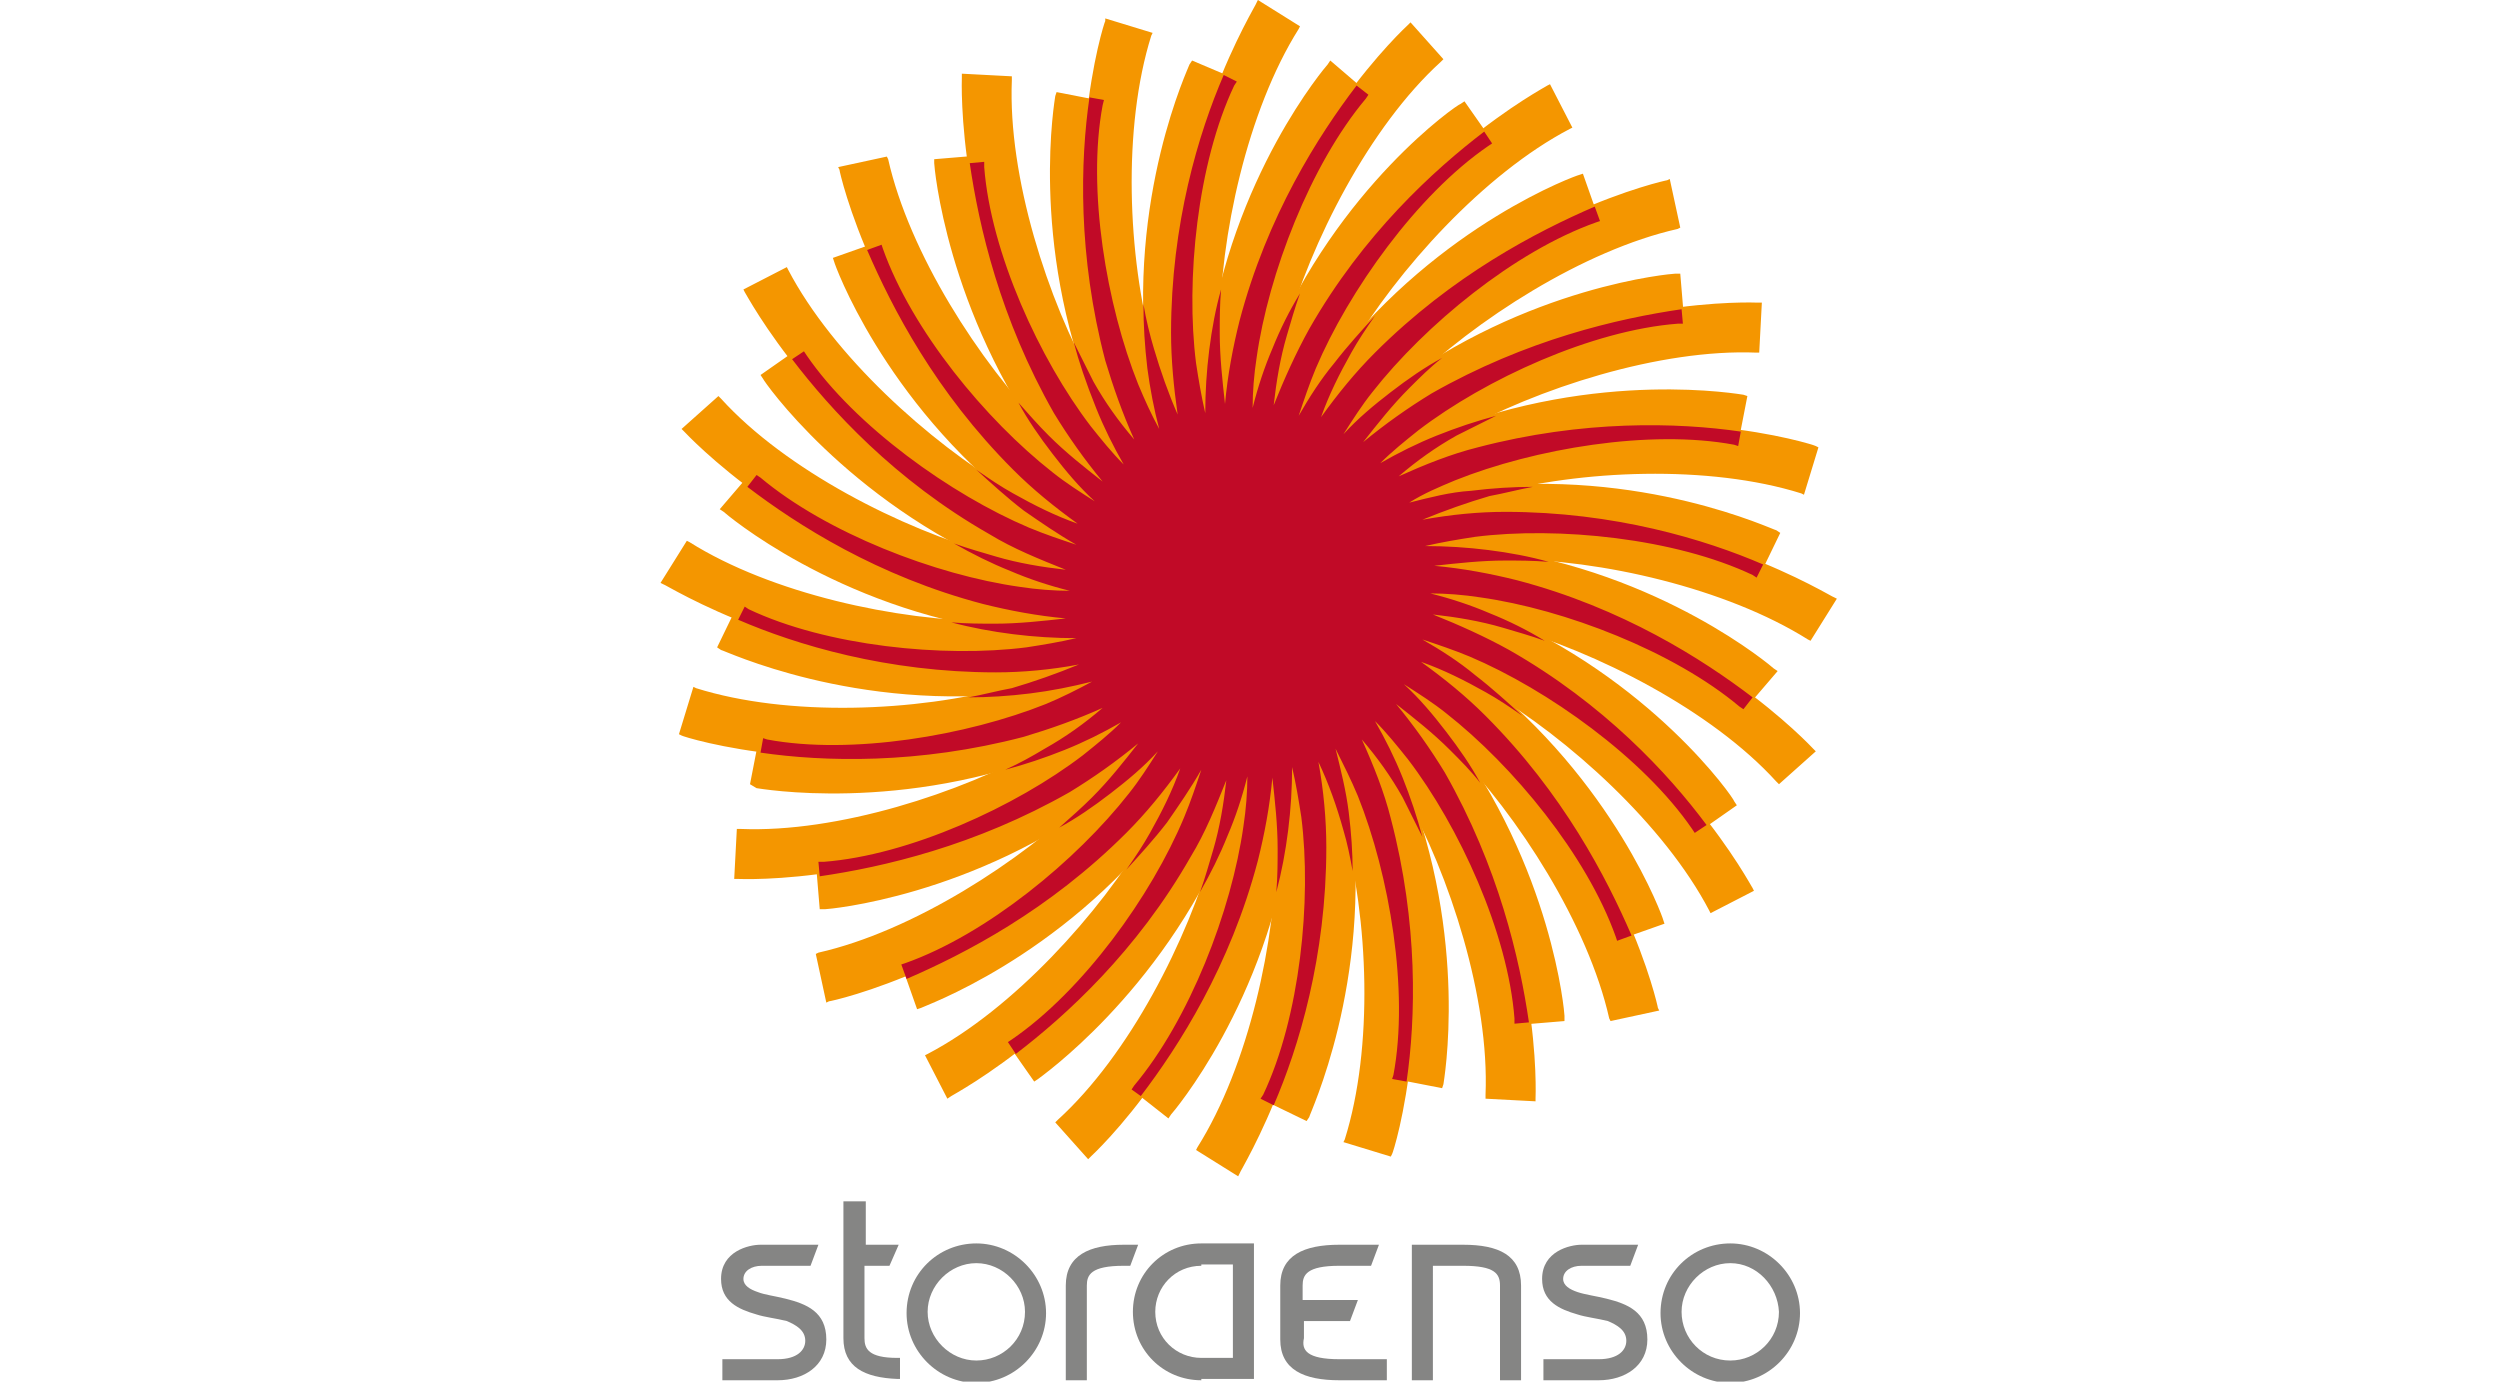 <?xml version="1.0" encoding="utf-8"?>
<!-- Generator: Adobe Illustrator 21.1.0, SVG Export Plug-In . SVG Version: 6.00 Build 0)  -->
<svg version="1.0" id="Layer_1" xmlns="http://www.w3.org/2000/svg" xmlns:xlink="http://www.w3.org/1999/xlink" x="0px" y="0px"
	 viewBox="0 0 190 105" enable-background="new 0 0 190 105" xml:space="preserve">
<g>
	<path fill="#F49600" d="M73.1,5.9l0-0.3l3.8,0.2l0,0.3c-0.3,7.3,2.7,16.7,6.2,22.9c0.9,1.6,1.9,3,3.1,4.4c-0.9-2-1.6-4-2.2-6
		c-3.8-14-0.1-25.7,0-25.8L84,1.4l3.6,1.1l-0.1,0.2c-2.2,7-1.8,16.8,0.1,23.7c0.5,1.7,1.1,3.4,1.8,5c-0.3-2.1-0.5-4.2-0.5-6.2
		c0-14.5,6.6-24.8,6.6-25L95.6,0l3.2,2l-0.1,0.2c-3.9,6.2-6,15.8-6,22.9c0,1.8,0.2,3.6,0.4,5.4c0.2-2.2,0.6-4.3,1.1-6.3
		C97.9,10.2,106.9,2,107,1.9l0.2-0.2l2.5,2.8l-0.2,0.2c-5.4,4.9-9.9,13.7-11.8,20.6c-0.5,1.7-0.8,3.5-1,5.3c0.8-2,1.7-4,2.7-5.8
		c7.3-12.6,18.1-18.2,18.2-18.3l0.2-0.1l1.7,3.3l-0.2,0.1c-6.5,3.4-13.1,10.7-16.7,16.8c-0.9,1.6-1.7,3.2-2.3,4.9
		c1.3-1.8,2.6-3.4,4.1-4.9c10.3-10.3,22.2-12.9,22.3-12.9l0.2-0.1l0.8,3.7l-0.2,0.1c-7.1,1.6-15.4,6.9-20.5,11.9
		c-1.3,1.3-2.4,2.7-3.5,4.1c1.7-1.4,3.4-2.6,5.2-3.7c12.6-7.3,24.8-6.7,24.9-6.7l0.3,0l-0.2,3.8l-0.2,0c-7.3-0.3-16.7,2.7-22.9,6.2
		c-1.6,0.9-3,1.9-4.4,3.1c2-0.9,4-1.7,6-2.2c14-3.8,25.7-0.1,25.8,0l0.2,0.1l-1.1,3.6l-0.2-0.1c-7-2.2-16.8-1.8-23.7,0.1
		c-1.7,0.5-3.4,1.1-5.1,1.8c2.2-0.4,4.3-0.6,6.3-0.6c14.5,0,24.8,6.6,25,6.6l0.2,0.1l-2,3.2l-0.2-0.1c-6.2-3.9-15.8-6.1-22.9-6.1
		c-1.8,0-3.6,0.2-5.4,0.4c2.2,0.2,4.3,0.6,6.3,1.1c14,3.8,22.3,12.8,22.4,12.9l0.2,0.2l-2.8,2.5l-0.2-0.2
		c-4.9-5.4-13.7-9.9-20.6-11.8c-1.7-0.5-3.5-0.8-5.3-1c2,0.8,4,1.7,5.8,2.7c12.6,7.3,18.2,18.1,18.3,18.2l0.1,0.2l-3.3,1.7l-0.1-0.2
		c-3.4-6.5-10.7-13.1-16.8-16.7c-1.6-0.9-3.2-1.7-4.9-2.3c1.8,1.3,3.4,2.6,4.9,4.1c10.3,10.3,12.9,22.2,12.9,22.3l0.1,0.2l-3.7,0.8
		l-0.1-0.2c-1.6-7.1-6.9-15.4-11.9-20.5c-1.3-1.3-2.7-2.4-4.1-3.5c1.4,1.7,2.6,3.4,3.7,5.2c7.3,12.6,6.7,24.8,6.7,24.9l0,0.2
		l-3.8-0.2l0-0.3c0.3-7.3-2.7-16.7-6.2-22.9c-0.9-1.6-1.9-3-3.1-4.4c0.9,2,1.7,4,2.2,6c3.8,14,0.1,25.7,0,25.8l-0.1,0.2l-3.6-1.1
		l0.1-0.2c2.2-7,1.8-16.8-0.1-23.7c-0.5-1.8-1.1-3.5-1.9-5.2c0.4,2.2,0.6,4.4,0.6,6.5c0,14.5-6.6,24.8-6.6,25l-0.1,0.2l-3.2-2
		l0.1-0.2c3.9-6.2,6-15.8,6-22.9c0-1.8-0.2-3.6-0.4-5.4c-0.2,2.2-0.6,4.3-1.1,6.3C92,79.6,83,87.8,82.9,87.9l-0.2,0.2l-2.5-2.8
		l0.2-0.2c5.4-4.9,9.9-13.7,11.8-20.6c0.5-1.7,0.8-3.5,1-5.3c-0.8,2-1.6,4-2.7,5.8c-7.3,12.6-18.1,18.2-18.2,18.3L72,83.5l-1.7-3.3
		l0.2-0.1c6.5-3.4,13.1-10.7,16.7-16.8c0.9-1.6,1.7-3.2,2.3-4.9c-1.3,1.8-2.6,3.4-4.1,4.9C75.1,73.5,63.2,76.1,63,76.1l-0.2,0.1
		L62,72.5l0.2-0.1c7.1-1.6,15.4-6.9,20.5-11.9c1.3-1.3,2.4-2.7,3.5-4.1c-1.7,1.4-3.4,2.6-5.2,3.7c-12.6,7.3-24.8,6.7-24.9,6.7
		l-0.3,0l0.2-3.8l0.3,0c7.3,0.3,16.7-2.7,22.9-6.2c1.6-0.9,3-1.9,4.4-3.1c-2,0.9-4,1.6-6,2.2c-14,3.8-25.7,0.1-25.8,0l-0.2-0.1
		l1.1-3.6l0.2,0.1c7,2.2,16.8,1.8,23.7-0.1c1.7-0.5,3.4-1.1,5.1-1.8c-2.1,0.4-4.3,0.6-6.3,0.6c-14.5,0-24.8-6.6-25-6.6l-0.2-0.1
		l2-3.2l0.2,0.1c6.2,3.9,15.8,6,22.9,6c1.8,0,3.6-0.2,5.4-0.4c-2.2-0.2-4.3-0.6-6.3-1.1c-14-3.8-22.3-12.8-22.4-12.9l-0.2-0.2
		l2.8-2.5l0.2,0.2c4.9,5.4,13.7,9.9,20.6,11.8c1.7,0.5,3.5,0.8,5.3,1c-2-0.8-4-1.6-5.8-2.7c-12.6-7.3-18.2-18.1-18.3-18.2l-0.1-0.2
		l3.3-1.7l0.1,0.2c3.4,6.5,10.7,13.1,16.8,16.7c1.6,0.9,3.2,1.7,4.9,2.3c-1.8-1.3-3.4-2.6-4.9-4.1C66.5,25,63.8,13.1,63.8,12.9
		l-0.1-0.2l3.7-0.8l0.1,0.2c1.6,7.1,6.9,15.4,11.9,20.5c1.3,1.3,2.7,2.4,4.1,3.5c-1.4-1.7-2.6-3.4-3.7-5.2
		C72.6,18.3,73.1,6.1,73.1,5.9L73.1,5.9z"/>
	<path fill="#F49600" d="M71,12.1l3.6-0.3l0,0.4c0.5,6.5,4.2,14.6,8.1,19.7c0.8,1,1.6,2,2.5,2.9c-0.8-1.4-1.5-2.8-2.1-4.3
		c-4.9-12.2-2.9-23.1-2.9-23.2L80.3,7l3.6,0.7L83.8,8c-1.2,6.4,0.3,15.2,2.7,21.2c0.5,1.2,1,2.3,1.6,3.4c-0.4-1.5-0.7-3.1-0.9-4.6
		c-1.6-13,3.2-23,3.2-23.1l0.2-0.3L93.9,6l-0.2,0.3c-2.8,5.9-3.7,14.8-2.9,21.1c0.2,1.3,0.4,2.5,0.7,3.8c0-1.6,0.1-3.2,0.3-4.8
		c1.8-13,9-21.4,9.1-21.5l0.2-0.3l2.8,2.4l-0.2,0.3c-4.2,5-7.4,13.3-8.3,19.7c-0.2,1.3-0.3,2.6-0.3,3.8c0.4-1.6,0.9-3.1,1.5-4.5
		c5.1-12.1,14.2-18.4,14.4-18.4l0.3-0.2l2.1,3l-0.3,0.2c-5.4,3.7-10.6,11-13.1,16.9c-0.5,1.2-0.9,2.4-1.3,3.6c0.8-1.4,1.7-2.8,2.7-4
		c8.1-10.4,18.5-14.1,18.6-14.1l0.3-0.1l1.2,3.4l-0.3,0.1c-6.2,2.2-13,7.8-17,12.9c-0.8,1-1.5,2.1-2.2,3.2c1.1-1.2,2.3-2.2,3.6-3.2
		c10.5-7.9,21.5-8.8,21.7-8.8l0.4,0l0.3,3.6l-0.4,0c-6.5,0.5-14.6,4.2-19.7,8.1c-1,0.8-2,1.6-2.9,2.5c1.4-0.8,2.8-1.5,4.3-2.1
		c12.2-4.9,23.1-2.9,23.2-2.9l0.3,0.1l-0.7,3.6l-0.3-0.1c-6.4-1.2-15.2,0.3-21.2,2.7c-1.2,0.5-2.4,1-3.5,1.7
		c1.6-0.4,3.1-0.8,4.7-0.9c13-1.6,23,3.2,23.2,3.2l0.3,0.2l-1.6,3.3l-0.3-0.2c-5.9-2.8-14.8-3.7-21.1-2.9c-1.3,0.2-2.5,0.4-3.8,0.7
		c1.6,0,3.2,0.1,4.8,0.3c13,1.8,21.4,9,21.5,9.1l0.3,0.2l-2.4,2.8l-0.3-0.2c-5-4.2-13.3-7.4-19.7-8.3c-1.3-0.2-2.6-0.3-3.8-0.3
		c1.6,0.4,3.1,0.9,4.5,1.5c12.1,5.1,18.4,14.2,18.4,14.4l0.2,0.3l-3,2.1l-0.2-0.3c-3.7-5.4-11-10.6-16.9-13.1
		c-1.2-0.5-2.4-0.9-3.6-1.3c1.4,0.8,2.8,1.7,4,2.7c10.4,8.1,14.1,18.5,14.1,18.6l0.1,0.3l-3.4,1.2l-0.1-0.3c-2.2-6.2-7.8-13-12.9-17
		c-1-0.8-2.1-1.5-3.2-2.2c1.2,1.1,2.2,2.3,3.2,3.6c7.9,10.5,8.8,21.5,8.8,21.7l0,0.4l-3.6,0.3l0-0.4c-0.5-6.5-4.2-14.6-8.1-19.7
		c-0.8-1-1.6-2-2.5-2.9c0.8,1.4,1.5,2.8,2.1,4.3c4.9,12.2,2.9,23.1,2.9,23.2l-0.1,0.3l-3.6-0.7l0.1-0.3c1.2-6.4-0.3-15.2-2.7-21.2
		c-0.5-1.2-1.1-2.4-1.7-3.6c0.4,1.6,0.8,3.2,1,4.8c1.6,13-3.2,23-3.2,23.2l-0.2,0.3l-3.3-1.6l0.2-0.3c2.8-5.9,3.7-14.8,2.9-21.1
		c-0.2-1.3-0.4-2.5-0.7-3.8c0,1.6-0.1,3.2-0.3,4.8c-1.8,13-9,21.4-9.1,21.5l-0.2,0.3L86,82.8l0.2-0.3c4.2-5,7.4-13.3,8.3-19.7
		c0.2-1.3,0.3-2.6,0.3-3.8c-0.4,1.6-0.9,3.1-1.5,4.5C88.1,75.6,79,81.9,78.9,82l-0.3,0.2l-2.1-3l0.3-0.2
		c5.4-3.7,10.6-10.9,13.1-16.9c0.5-1.2,0.9-2.4,1.3-3.6c-0.8,1.4-1.7,2.7-2.6,4c-8.1,10.4-18.5,14-18.6,14.1l-0.3,0.1l-1.2-3.4
		l0.3-0.1c6.2-2.2,13-7.8,17-12.9c0.8-1,1.5-2.1,2.2-3.2c-1.1,1.2-2.3,2.2-3.6,3.2c-10.5,7.9-21.5,8.8-21.7,8.8l-0.4,0l-0.3-3.6
		l0.4,0c6.5-0.5,14.6-4.2,19.7-8.1c1-0.8,2-1.6,2.9-2.5c-1.4,0.8-2.8,1.5-4.3,2.1c-12.2,4.9-23.1,2.9-23.2,2.9L57,59.6l0.7-3.6
		l0.3,0.1c6.4,1.2,15.2-0.3,21.2-2.7c1.2-0.5,2.4-1.1,3.5-1.7c-1.6,0.4-3.1,0.7-4.7,0.9c-13,1.6-23-3.2-23.2-3.2l-0.3-0.2l1.6-3.3
		l0.3,0.2c5.9,2.8,14.8,3.7,21.1,2.9c1.3-0.2,2.5-0.4,3.8-0.7c-1.6,0-3.2-0.1-4.8-0.3c-13-1.8-21.4-9-21.5-9.1l-0.3-0.2l2.4-2.8
		l0.3,0.2c5,4.2,13.3,7.4,19.7,8.3c1.3,0.2,2.6,0.3,3.8,0.3c-1.6-0.4-3.1-0.9-4.5-1.5C64.3,38,58,28.9,58,28.8l-0.2-0.3l3-2.1
		l0.2,0.3c3.7,5.4,11,10.6,16.9,13.1c1.2,0.5,2.4,0.9,3.6,1.3c-1.4-0.8-2.7-1.7-4-2.6c-10.4-8.1-14.1-18.5-14.1-18.6l-0.1-0.3
		l3.4-1.2l0.1,0.3c2.2,6.2,7.8,13,12.9,17c1,0.8,2.1,1.5,3.2,2.2c-1.2-1.1-2.2-2.3-3.2-3.6C71.9,23.6,71,12.6,71,12.4L71,12.1
		L71,12.1z"/>
	<path fill="#C10A27" d="M81.6,26c0.5,1,1,2,1.5,3c0.9,1.6,1.9,3,3.1,4.4c-0.9-2-1.6-4-2.2-6c-2.1-8-1.9-15.2-1.2-20l1.1,0.2L83.8,8
		c-1.2,6.4,0.3,15.2,2.7,21.2c0.5,1.2,1,2.3,1.6,3.4c-0.4-1.5-0.7-3.1-0.9-4.6c-0.2-1.7-0.3-3.3-0.3-4.9c0.2,1.2,0.5,2.4,0.8,3.4
		c0.5,1.7,1.1,3.4,1.8,5c-0.3-2.1-0.5-4.2-0.5-6.2c0-8.3,2.1-15.2,4-19.6l1,0.5l-0.2,0.3c-2.8,5.9-3.7,14.8-2.9,21.1
		c0.2,1.3,0.4,2.5,0.7,3.8c0-1.6,0.1-3.2,0.3-4.8c0.2-1.6,0.5-3.2,0.9-4.6c-0.1,1.2-0.1,2.3-0.1,3.3c0,1.8,0.2,3.6,0.4,5.4
		c0.2-2.2,0.6-4.3,1.1-6.3c2.1-8,6-14.1,8.9-17.9l0.9,0.7l-0.2,0.3c-4.2,5-7.4,13.3-8.3,19.7c-0.2,1.3-0.3,2.6-0.3,3.8
		c0.4-1.6,0.9-3.1,1.5-4.5c0.6-1.5,1.3-2.9,2.1-4.2c-0.4,1.1-0.7,2.2-1,3.2c-0.5,1.7-0.8,3.5-1,5.3c0.8-2,1.7-4,2.7-5.8
		c4.1-7.2,9.5-12.1,13.3-15l0.6,0.9l-0.3,0.2c-5.4,3.7-10.6,11-13.1,16.9c-0.5,1.2-0.9,2.4-1.3,3.6c0.8-1.4,1.7-2.8,2.7-4
		c1-1.3,2.1-2.5,3.1-3.6c-0.7,1-1.3,1.9-1.8,2.8c-0.9,1.6-1.7,3.2-2.3,4.9c1.3-1.8,2.6-3.4,4.1-4.9c5.9-5.9,12.3-9.2,16.7-11.1
		l0.4,1.1l-0.3,0.1c-6.2,2.2-13,7.8-17,12.9c-0.8,1-1.5,2.1-2.2,3.2c1.1-1.2,2.3-2.2,3.6-3.2c1.3-1,2.6-1.9,3.9-2.6
		c-0.9,0.7-1.7,1.5-2.5,2.3c-1.3,1.3-2.4,2.7-3.5,4.1c1.7-1.4,3.4-2.6,5.2-3.7c7.2-4.1,14.2-5.7,19-6.4l0.1,1.1l-0.4,0
		c-6.5,0.5-14.6,4.2-19.7,8.1c-1,0.8-2,1.6-2.9,2.5c1.4-0.8,2.8-1.5,4.3-2.1c1.5-0.6,3-1.1,4.5-1.5c-1,0.5-2,1-3,1.5
		c-1.6,0.9-3,1.9-4.4,3.1c2-0.9,4-1.7,6-2.2c8-2.1,15.2-1.9,20-1.2l-0.2,1.1l-0.3-0.1c-6.4-1.2-15.2,0.3-21.2,2.7
		c-1.2,0.5-2.4,1-3.5,1.7c1.6-0.4,3.1-0.8,4.7-0.9c1.6-0.2,3.2-0.3,4.7-0.3c-1.1,0.2-2.2,0.5-3.3,0.7c-1.7,0.5-3.4,1.1-5.1,1.8
		c2.2-0.4,4.3-0.6,6.3-0.6c8.3,0,15.2,2.1,19.6,4l-0.5,1l-0.3-0.2c-5.9-2.8-14.8-3.7-21.1-2.9c-1.3,0.2-2.5,0.4-3.8,0.7
		c1.6,0,3.2,0.1,4.8,0.3c1.6,0.2,3.2,0.5,4.6,0.9c-1.2-0.1-2.3-0.1-3.3-0.1c-1.8,0-3.6,0.2-5.4,0.4c2.2,0.2,4.3,0.6,6.3,1.1
		c8,2.1,14.1,6,17.9,8.9l-0.7,0.9l-0.3-0.2c-5-4.2-13.3-7.4-19.7-8.3c-1.3-0.2-2.6-0.3-3.8-0.3c1.6,0.4,3.1,0.9,4.5,1.5
		c1.5,0.6,2.9,1.3,4.2,2.1c-1.1-0.4-2.2-0.7-3.2-1c-1.7-0.5-3.5-0.8-5.3-1c2,0.8,4,1.7,5.8,2.7c7.2,4.1,12.1,9.4,15,13.3l-0.9,0.6
		l-0.2-0.3c-3.7-5.4-11-10.6-16.9-13.1c-1.2-0.5-2.4-0.9-3.6-1.3c1.4,0.8,2.8,1.7,4,2.7c1.3,1,2.5,2.1,3.6,3.1
		c-1-0.7-1.9-1.3-2.8-1.8c-1.6-0.9-3.2-1.7-4.9-2.3c1.8,1.3,3.4,2.6,4.9,4.1c5.9,5.9,9.2,12.3,11.1,16.7l-1.1,0.4l-0.1-0.3
		c-2.2-6.2-7.8-13-12.9-17c-1-0.8-2.1-1.5-3.2-2.2c1.2,1.1,2.2,2.3,3.2,3.6c1,1.3,1.9,2.6,2.6,3.9c-0.7-0.9-1.5-1.7-2.3-2.5
		c-1.3-1.3-2.7-2.4-4.1-3.5c1.4,1.7,2.6,3.4,3.7,5.2c4.1,7.2,5.7,14.2,6.4,19l-1.1,0.1l0-0.4c-0.5-6.5-4.2-14.6-8.1-19.7
		c-0.8-1-1.6-2-2.5-2.9c0.8,1.4,1.5,2.8,2.1,4.3c0.6,1.5,1.1,3,1.5,4.5c-0.5-1-1-2-1.5-3c-0.9-1.6-1.9-3-3.1-4.4c0.9,2,1.7,4,2.2,6
		c2.1,8,1.9,15.2,1.2,20l-1.1-0.2l0.1-0.3c1.2-6.4-0.3-15.2-2.7-21.2c-0.5-1.2-1.1-2.4-1.7-3.6c0.4,1.6,0.8,3.2,1,4.8
		c0.2,1.6,0.3,3.1,0.3,4.5c-0.2-1.1-0.4-2.1-0.7-3.1c-0.5-1.8-1.1-3.5-1.9-5.2c0.4,2.2,0.6,4.4,0.6,6.5c0,8.3-2.1,15.2-4,19.6
		l-1-0.5l0.2-0.3c2.8-5.9,3.7-14.8,2.9-21.1c-0.2-1.3-0.4-2.5-0.7-3.8c0,1.6-0.1,3.2-0.3,4.8c-0.2,1.6-0.5,3.2-0.9,4.7
		c0.1-1.2,0.1-2.3,0.1-3.3c0-1.8-0.2-3.6-0.4-5.4c-0.2,2.2-0.6,4.3-1.1,6.3c-2.1,8-6,14.1-8.9,17.9L86,82.8l0.2-0.3
		c4.2-5,7.4-13.3,8.3-19.7c0.2-1.3,0.3-2.6,0.3-3.8c-0.4,1.6-0.9,3.1-1.5,4.5c-0.6,1.5-1.3,2.9-2.1,4.3c0.4-1.1,0.7-2.2,1-3.2
		c0.5-1.7,0.8-3.5,1-5.3c-0.8,2-1.6,4-2.7,5.8c-4.1,7.2-9.5,12.1-13.3,15l-0.6-0.9l0.3-0.2c5.4-3.7,10.6-10.9,13.1-16.9
		c0.5-1.2,0.9-2.4,1.3-3.6c-0.8,1.4-1.7,2.7-2.6,4c-1,1.3-2.1,2.5-3.1,3.6c0.7-1,1.3-1.9,1.8-2.8c0.9-1.6,1.7-3.2,2.3-4.9
		c-1.3,1.8-2.6,3.4-4.1,4.9c-5.9,5.9-12.3,9.2-16.7,11.1l-0.4-1.1l0.3-0.1c6.2-2.2,13-7.8,17-12.9c0.8-1,1.5-2.1,2.2-3.2
		c-1.1,1.2-2.3,2.2-3.6,3.2c-1.3,1-2.6,1.9-3.9,2.6c0.9-0.8,1.7-1.5,2.5-2.3c1.3-1.3,2.4-2.7,3.5-4.1c-1.7,1.4-3.4,2.6-5.2,3.7
		c-7.2,4.1-14.2,5.7-19,6.4l-0.1-1.1l0.4,0c6.5-0.5,14.6-4.2,19.7-8.1c1-0.8,2-1.6,2.9-2.5c-1.4,0.8-2.8,1.5-4.3,2.1
		c-1.5,0.6-3,1.1-4.5,1.5c1.1-0.5,2-1,3-1.6c1.6-0.9,3-1.9,4.4-3.1c-2,0.9-4,1.6-6,2.2c-8,2.1-15.2,1.9-20,1.2l0.2-1.1l0.3,0.1
		c6.4,1.2,15.2-0.3,21.2-2.7c1.2-0.5,2.4-1.1,3.5-1.7c-1.6,0.4-3.1,0.7-4.7,0.9c-1.6,0.2-3.2,0.3-4.7,0.3c1.1-0.2,2.2-0.5,3.3-0.7
		c1.7-0.5,3.4-1.1,5.1-1.8c-2.1,0.4-4.3,0.6-6.3,0.6c-8.3,0-15.2-2.1-19.6-4l0.5-1l0.3,0.2c5.9,2.8,14.8,3.7,21.1,2.9
		c1.3-0.2,2.5-0.4,3.8-0.7c-1.6,0-3.2-0.1-4.8-0.3c-1.6-0.2-3.2-0.5-4.7-0.9c1.2,0.1,2.3,0.1,3.3,0.1c1.8,0,3.6-0.2,5.4-0.4
		c-2.2-0.2-4.3-0.6-6.3-1.1c-8-2.1-14.1-6-17.9-8.9l0.7-0.9l0.3,0.2c5,4.2,13.3,7.4,19.7,8.3c1.3,0.2,2.6,0.3,3.8,0.3
		c-1.6-0.4-3.1-0.9-4.5-1.5c-1.5-0.6-2.9-1.3-4.3-2.1c1.1,0.4,2.2,0.7,3.2,1c1.7,0.5,3.5,0.8,5.3,1c-2-0.8-4-1.6-5.8-2.7
		c-7.2-4.1-12.1-9.5-15-13.3l0.9-0.6l0.2,0.3c3.7,5.4,11,10.6,16.9,13.1c1.2,0.5,2.4,0.9,3.6,1.3c-1.4-0.8-2.7-1.7-4-2.6
		c-1.3-1-2.5-2.1-3.6-3.1c1,0.7,1.9,1.3,2.8,1.8c1.6,0.9,3.2,1.7,4.9,2.3c-1.8-1.3-3.4-2.6-4.9-4.1c-5.9-5.9-9.2-12.3-11.1-16.7
		l1.1-0.4l0.1,0.3c2.2,6.2,7.8,13,12.9,17c1,0.8,2.1,1.5,3.2,2.2c-1.2-1.1-2.2-2.3-3.2-3.6c-1-1.3-1.9-2.6-2.6-3.9
		c0.8,0.9,1.5,1.7,2.3,2.5c1.3,1.3,2.7,2.4,4.1,3.5c-1.4-1.7-2.6-3.4-3.7-5.2c-4.1-7.2-5.7-14.2-6.4-19l1.1-0.1l0,0.4
		c0.5,6.5,4.2,14.6,8.1,19.7c0.8,1,1.6,2,2.5,2.9c-0.8-1.4-1.5-2.8-2.1-4.3C82.5,29,82,27.5,81.6,26L81.6,26z"/>
	<g>
		<path fill="#858584" d="M64.2,91.3h1.6v3.3h2.5l-0.7,1.6h-1.9l0,5.5c0,0.8,0.3,1.5,2.5,1.5l0.2,0v1.6l-0.2,0
			c-2.5-0.1-4.1-0.9-4.1-3.1V91.3L64.2,91.3z"/>
		<path fill="#858584" d="M85.4,96.2c-2.5,0-2.8,0.7-2.8,1.5l0,7.2l-1.6,0l0-7.2c0-2.3,1.8-3.1,4.4-3.1h1.1l-0.6,1.6H85.4L85.4,96.2
			z"/>
		<path fill-rule="evenodd" clip-rule="evenodd" fill="#858584" d="M74.2,94.5c2.9,0,5.3,2.4,5.3,5.3c0,2.9-2.4,5.3-5.3,5.3
			c-2.9,0-5.3-2.4-5.3-5.3C68.9,96.8,71.3,94.5,74.2,94.5L74.2,94.5z M74.2,96c-2,0-3.7,1.7-3.7,3.7c0,2,1.7,3.7,3.7,3.7
			c2,0,3.7-1.6,3.7-3.7C77.9,97.7,76.2,96,74.2,96L74.2,96z"/>
		<path fill-rule="evenodd" clip-rule="evenodd" fill="#858584" d="M91.3,104.9c-2.9,0-5.2-2.3-5.2-5.2c0-2.9,2.3-5.2,5.2-5.2l4,0
			v10.3H91.3L91.3,104.9z M91.3,96.2c-2,0-3.5,1.6-3.5,3.5c0,2,1.6,3.5,3.5,3.5h2.4v-7.1H91.3L91.3,96.2z"/>
		<path fill="#858584" d="M108.9,104.9h-1.6V94.6h3.9c2.7,0,4.4,0.8,4.4,3.1v7.2l-1.6,0l0-7.2c0-0.9-0.4-1.5-2.8-1.5h-2.3V104.9
			L108.9,104.9z"/>
		<path fill="#858584" d="M122.1,98.7c1.6,0.4,3.1,1,3.1,3.1c0,2-1.7,3.1-3.7,3.1h-4.2v-1.6l4.2,0c1.5,0,2.1-0.7,2.1-1.4
			c0-0.8-0.7-1.2-1.4-1.5c-0.8-0.2-1.7-0.3-2.3-0.5c-1.4-0.4-2.7-1-2.7-2.7c0-2.1,2.1-2.6,3-2.6l4.3,0l-0.6,1.6h-3.7
			c-0.8,0-1.4,0.4-1.4,1c0,0.5,0.5,0.8,1.1,1C120.5,98.4,121.3,98.5,122.1,98.7L122.1,98.7z"/>
		<path fill="#858584" d="M59.7,98.7c1.6,0.4,3.1,1,3.1,3.1c0,2-1.7,3.1-3.7,3.1h-4.2v-1.6l4.2,0c1.5,0,2.1-0.7,2.1-1.4
			c0-0.8-0.7-1.2-1.4-1.5c-0.8-0.2-1.7-0.3-2.3-0.5c-1.4-0.4-2.7-1-2.7-2.7c0-2.1,2.1-2.6,3-2.6l4.4,0l-0.6,1.6h-3.7
			c-0.8,0-1.4,0.4-1.4,1c0,0.5,0.5,0.8,1.1,1C58.1,98.4,58.9,98.5,59.7,98.7L59.7,98.7z"/>
		<path fill-rule="evenodd" clip-rule="evenodd" fill="#858584" d="M131.5,94.5c2.9,0,5.3,2.4,5.3,5.3c0,2.9-2.4,5.3-5.3,5.3
			c-2.9,0-5.3-2.4-5.3-5.3C126.2,96.8,128.6,94.5,131.5,94.5L131.5,94.5z M131.5,96c-2,0-3.7,1.7-3.7,3.7c0,2,1.6,3.7,3.7,3.7
			c2,0,3.7-1.6,3.7-3.7C135.1,97.7,133.5,96,131.5,96L131.5,96z"/>
		<path fill="#858584" d="M101.8,103.3l3.6,0v1.6h-3.6c-2.7,0-4.5-0.8-4.5-3.1v-4.1c0-2.3,1.8-3.1,4.5-3.1h3l-0.6,1.6h-2.4
			c-2.5,0-2.8,0.7-2.8,1.5v1.1h4.2l-0.6,1.6h-3.5v1.3C98.9,102.6,99.3,103.3,101.8,103.3L101.8,103.3z"/>
	</g>
</g>
</svg>
